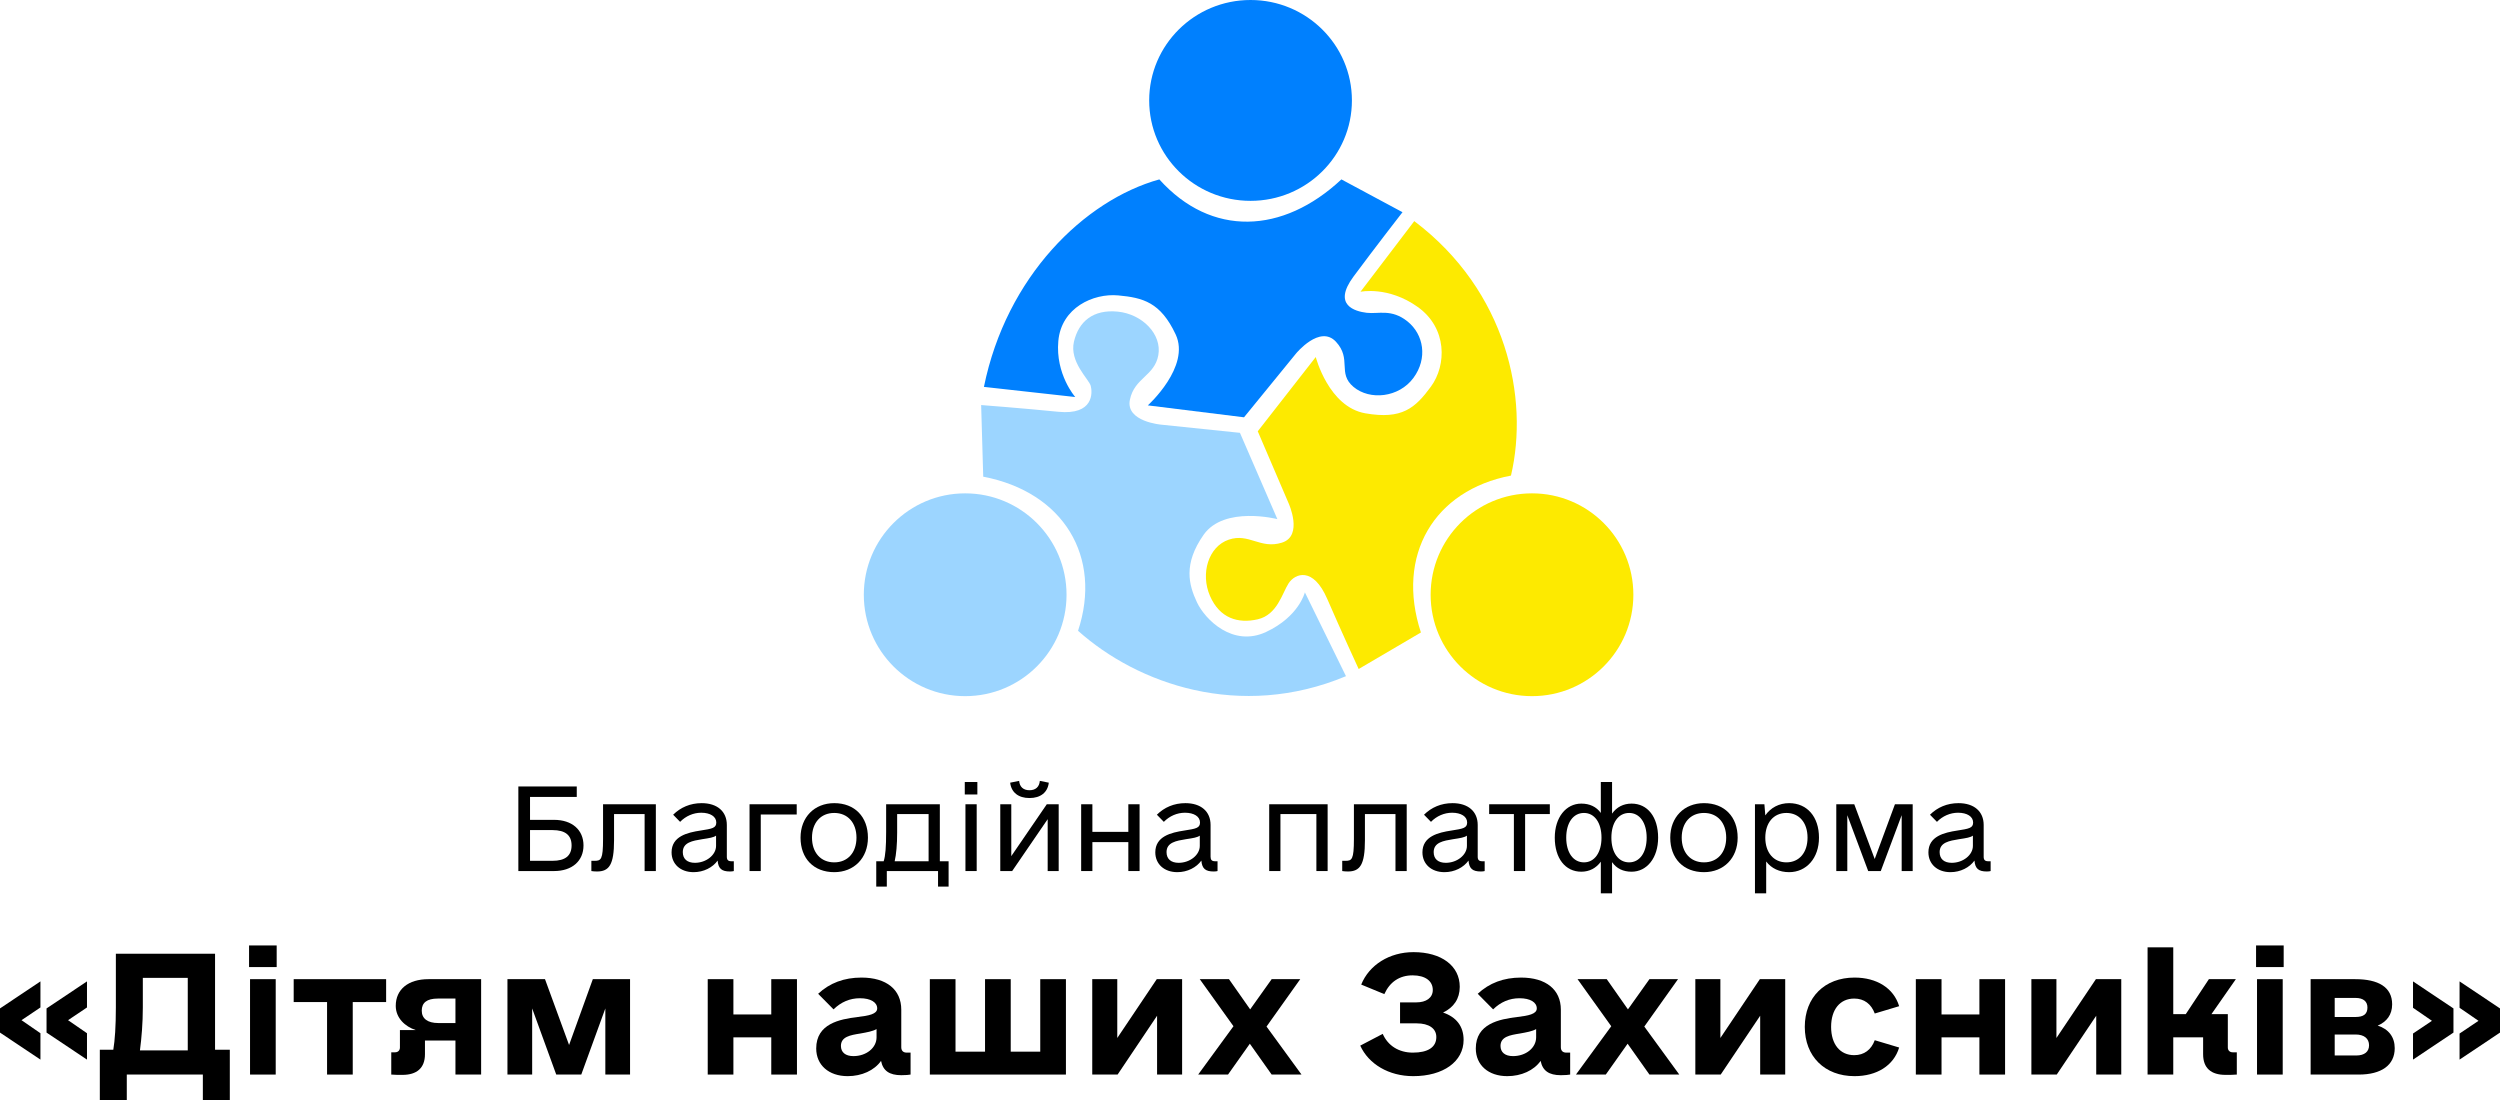 <?xml version="1.0" encoding="UTF-8"?>
<svg xmlns="http://www.w3.org/2000/svg" width="200" height="88" viewBox="0 0 200 88" fill="none">
  <path d="M120.878 38.047C122.329 31.868 120.56 23.293 113.142 17.689L108.839 23.341C108.839 23.341 111.052 22.868 113.421 24.559C115.79 26.25 115.733 29.214 114.473 30.931C113.213 32.647 112.164 33.578 109.226 33.065C106.288 32.552 105.261 28.562 105.261 28.562L100.62 34.502L103.085 40.251C103.085 40.251 104.284 42.87 102.554 43.412C100.823 43.955 99.921 42.622 98.299 43.173C96.676 43.723 96.019 45.88 96.8 47.676C97.58 49.471 99.054 49.905 100.62 49.544C102.185 49.183 102.572 47.465 103.085 46.67C103.599 45.875 105.047 45.3 106.18 47.915C107.313 50.53 108.694 53.52 108.694 53.52L113.673 50.598C111.642 44.418 114.723 39.22 120.878 38.047Z" fill="#FDEA00"></path>
  <path d="M86.244 50.463C90.996 54.715 99.195 57.639 107.678 54.094L104.39 47.388C104.39 47.388 103.923 49.327 101.282 50.56C98.64 51.793 96.412 49.579 95.756 48.183C95.1 46.787 94.648 45.12 96.291 42.781C97.934 40.441 102.188 41.528 102.188 41.528L99.195 34.626L92.925 33.976C92.925 33.976 90.032 33.745 90.391 31.983C90.751 30.22 92.365 30.085 92.666 28.412C92.966 26.739 91.38 25.124 89.417 24.93C87.454 24.736 86.295 25.718 85.916 27.334C85.537 28.951 87.115 30.337 87.258 30.864C87.401 31.392 87.516 33.228 84.658 32.942C81.801 32.656 78.492 32.404 78.492 32.404L78.658 38.134C85.098 39.37 88.193 44.56 86.244 50.463Z" fill="#9CD5FF"></path>
  <path d="M108.153 8.034C108.153 12.471 104.522 16.068 100.044 16.068C95.565 16.068 91.935 12.471 91.935 8.034C91.935 3.597 95.565 0 100.044 0C104.522 0 108.153 3.597 108.153 8.034Z" fill="#0080FE"></path>
  <path d="M85.323 47.58C85.323 52.06 81.693 55.692 77.214 55.692C72.736 55.692 69.105 52.06 69.105 47.58C69.105 43.1 72.736 39.468 77.214 39.468C81.693 39.468 85.323 43.1 85.323 47.58Z" fill="#9CD5FF"></path>
  <path d="M92.747 14.352C86.746 16.022 80.504 22.127 78.714 30.951L86.02 31.762C86.02 31.762 84.424 29.95 84.666 27.279C84.907 24.608 87.469 23.449 89.454 23.632C91.439 23.816 92.844 24.178 94.053 26.754C95.263 29.33 91.827 32.43 91.827 32.43L99.521 33.384L103.683 28.28C103.683 28.28 105.59 25.949 106.876 27.339C108.162 28.73 106.974 29.854 108.28 30.951C109.587 32.049 111.912 31.81 113.073 30.235C114.234 28.662 113.892 26.754 112.605 25.718C111.319 24.681 110.267 25.138 109.331 25.023C108.396 24.907 106.586 24.417 108.28 22.127C109.974 19.838 112.2 16.976 112.2 16.976L107.312 14.352C102.618 18.741 96.908 18.979 92.747 14.352Z" fill="#0080FE"></path>
  <path d="M130.669 47.58C130.669 52.06 127.039 55.692 122.56 55.692C118.082 55.692 114.451 52.06 114.451 47.58C114.451 43.1 118.082 39.468 122.56 39.468C127.039 39.468 130.669 43.1 130.669 47.58Z" fill="#FDEA00"></path>
  <path d="M44.325 65.588C45.763 65.588 46.68 66.389 46.68 67.636C46.68 68.882 45.763 69.684 44.325 69.684H41.468V62.917H46.141V63.754H42.402V65.588H44.325ZM44.2 68.865C45.224 68.865 45.727 68.455 45.727 67.636C45.727 66.817 45.224 66.407 44.2 66.407H42.402V68.865H44.2Z" fill="black"></path>
  <path d="M52.468 64.341V69.684H51.569V65.125H49.124V67.226C49.124 69.185 48.729 69.719 47.758 69.719C47.579 69.719 47.399 69.701 47.309 69.684V68.865H47.561C48.082 68.865 48.244 68.775 48.244 67.119V64.341H52.468Z" fill="black"></path>
  <path d="M58.507 68.9H58.705V69.684C58.669 69.701 58.525 69.719 58.399 69.719C57.734 69.719 57.464 69.488 57.41 68.847C57.015 69.399 56.296 69.773 55.487 69.773C54.445 69.773 53.726 69.132 53.726 68.188C53.726 66.906 54.984 66.603 56.044 66.443C56.961 66.3 57.303 66.247 57.303 65.802C57.303 65.321 56.817 65.018 56.098 65.018C55.469 65.018 54.858 65.285 54.409 65.748L53.852 65.178C54.445 64.591 55.218 64.252 56.134 64.252C57.374 64.252 58.147 64.911 58.147 65.998V68.544C58.147 68.793 58.255 68.9 58.507 68.9ZM55.595 69.025C56.494 69.025 57.285 68.401 57.285 67.671V66.852C57.087 66.995 56.763 67.048 56.17 67.137C55.415 67.262 54.624 67.386 54.624 68.17C54.624 68.722 54.984 69.025 55.595 69.025Z" fill="black"></path>
  <path d="M63.737 64.341V65.16H60.861V69.684H59.963V64.341H63.737Z" fill="black"></path>
  <path d="M66.739 69.773C65.103 69.773 64.043 68.686 64.043 67.013C64.043 65.374 65.157 64.252 66.739 64.252C68.375 64.252 69.435 65.339 69.435 67.013C69.435 68.651 68.321 69.773 66.739 69.773ZM66.739 68.989C67.817 68.989 68.518 68.206 68.518 67.013C68.518 65.819 67.817 65.036 66.739 65.036C65.66 65.036 64.96 65.819 64.96 67.013C64.96 68.206 65.66 68.989 66.739 68.989Z" fill="black"></path>
  <path d="M75.888 68.9V70.93H75.043V69.684H70.945V70.93H70.1V68.9H70.693C70.837 68.473 70.891 67.725 70.891 66.567V64.341H75.187V68.9H75.888ZM71.574 68.9H74.288V65.125H71.772V66.621C71.772 67.564 71.7 68.348 71.574 68.9Z" fill="black"></path>
  <path d="M77.182 63.558V62.561H78.189V63.558H77.182ZM77.236 69.684V64.341H78.135V69.684H77.236Z" fill="black"></path>
  <path d="M82.359 63.843C81.478 63.843 80.903 63.398 80.813 62.614L81.532 62.472C81.568 62.952 81.873 63.219 82.359 63.219C82.844 63.219 83.149 62.952 83.185 62.472L83.904 62.614C83.814 63.398 83.239 63.843 82.359 63.843ZM83.743 64.341H84.695V69.684H83.814V65.534L80.974 69.684H80.022V64.341H80.903V68.49L83.743 64.341Z" fill="black"></path>
  <path d="M90.267 64.341H91.166V69.684H90.267V67.369H87.391V69.684H86.493V64.341H87.391V66.549H90.267V64.341Z" fill="black"></path>
  <path d="M97.205 68.9H97.403V69.684C97.367 69.701 97.223 69.719 97.097 69.719C96.432 69.719 96.162 69.488 96.109 68.847C95.713 69.399 94.994 69.773 94.185 69.773C93.143 69.773 92.424 69.132 92.424 68.188C92.424 66.906 93.682 66.603 94.743 66.443C95.659 66.3 96.001 66.247 96.001 65.802C96.001 65.321 95.516 65.018 94.796 65.018C94.167 65.018 93.556 65.285 93.107 65.748L92.55 65.178C93.143 64.591 93.916 64.252 94.832 64.252C96.073 64.252 96.846 64.911 96.846 65.998V68.544C96.846 68.793 96.953 68.9 97.205 68.9ZM94.293 69.025C95.192 69.025 95.983 68.401 95.983 67.671V66.852C95.785 66.995 95.462 67.048 94.868 67.137C94.114 67.262 93.323 67.386 93.323 68.17C93.323 68.722 93.682 69.025 94.293 69.025Z" fill="black"></path>
  <path d="M106.21 64.341V69.684H105.311V65.125H102.435V69.684H101.537V64.341H106.21Z" fill="black"></path>
  <path d="M112.537 64.341V69.684H111.638V65.125H109.194V67.226C109.194 69.185 108.798 69.719 107.828 69.719C107.648 69.719 107.468 69.701 107.378 69.684V68.865H107.63C108.151 68.865 108.313 68.775 108.313 67.119V64.341H112.537Z" fill="black"></path>
  <path d="M118.576 68.9H118.774V69.684C118.738 69.701 118.594 69.719 118.468 69.719C117.803 69.719 117.534 69.488 117.48 68.847C117.084 69.399 116.365 69.773 115.557 69.773C114.514 69.773 113.795 69.132 113.795 68.188C113.795 66.906 115.053 66.603 116.114 66.443C117.03 66.3 117.372 66.247 117.372 65.802C117.372 65.321 116.887 65.018 116.168 65.018C115.539 65.018 114.927 65.285 114.478 65.748L113.921 65.178C114.514 64.591 115.287 64.252 116.204 64.252C117.444 64.252 118.217 64.911 118.217 65.998V68.544C118.217 68.793 118.325 68.9 118.576 68.9ZM115.664 69.025C116.563 69.025 117.354 68.401 117.354 67.671V66.852C117.156 66.995 116.833 67.048 116.24 67.137C115.485 67.262 114.694 67.386 114.694 68.17C114.694 68.722 115.053 69.025 115.664 69.025Z" fill="black"></path>
  <path d="M123.986 64.341V65.125H122.009V69.684H121.111V65.125H119.133V64.341H123.986Z" fill="black"></path>
  <path d="M130.529 64.288C131.805 64.288 132.65 65.356 132.65 67.013C132.65 68.633 131.751 69.737 130.529 69.737C129.864 69.737 129.325 69.488 128.965 68.971V71.464H128.066V68.936C127.689 69.452 127.15 69.737 126.503 69.737C125.227 69.737 124.382 68.669 124.382 67.013C124.382 65.392 125.281 64.288 126.503 64.288C127.168 64.288 127.707 64.537 128.066 65.036V62.561H128.965V65.089C129.343 64.555 129.882 64.288 130.529 64.288ZM126.718 68.989C127.563 68.989 128.12 68.206 128.12 67.013C128.12 65.819 127.563 65.036 126.718 65.036C125.856 65.036 125.298 65.819 125.298 67.013C125.298 68.206 125.856 68.989 126.718 68.989ZM130.331 68.989C131.176 68.989 131.733 68.206 131.733 67.013C131.733 65.819 131.176 65.036 130.331 65.036C129.468 65.036 128.911 65.819 128.911 67.013C128.911 68.206 129.468 68.989 130.331 68.989Z" fill="black"></path>
  <path d="M136.317 69.773C134.681 69.773 133.62 68.686 133.62 67.013C133.62 65.374 134.735 64.252 136.317 64.252C137.952 64.252 139.013 65.339 139.013 67.013C139.013 68.651 137.898 69.773 136.317 69.773ZM136.317 68.989C137.395 68.989 138.096 68.206 138.096 67.013C138.096 65.819 137.395 65.036 136.317 65.036C135.238 65.036 134.537 65.819 134.537 67.013C134.537 68.206 135.238 68.989 136.317 68.989Z" fill="black"></path>
  <path d="M143.129 64.252C144.567 64.252 145.519 65.339 145.519 67.013C145.519 68.651 144.513 69.773 143.129 69.773C142.356 69.773 141.709 69.47 141.295 68.918V71.464H140.397V64.341H141.152L141.224 65.232C141.655 64.609 142.338 64.252 143.129 64.252ZM142.913 68.989C143.938 68.989 144.603 68.206 144.603 67.013C144.603 65.819 143.938 65.036 142.913 65.036C141.889 65.036 141.224 65.819 141.224 67.013C141.224 68.206 141.889 68.989 142.913 68.989Z" fill="black"></path>
  <path d="M153.015 64.341V69.684H152.134V65.214L150.462 69.684H149.456L147.784 65.214V69.684H146.903V64.341H148.341L149.977 68.722L151.595 64.341H153.015Z" fill="black"></path>
  <path d="M159.054 68.9H159.251V69.684C159.216 69.701 159.072 69.719 158.946 69.719C158.281 69.719 158.011 69.488 157.957 68.847C157.562 69.399 156.843 69.773 156.034 69.773C154.992 69.773 154.273 69.132 154.273 68.188C154.273 66.906 155.531 66.603 156.591 66.443C157.508 66.3 157.85 66.247 157.85 65.802C157.85 65.321 157.364 65.018 156.645 65.018C156.016 65.018 155.405 65.285 154.956 65.748L154.399 65.178C154.992 64.591 155.765 64.252 156.681 64.252C157.921 64.252 158.694 64.911 158.694 65.998V68.544C158.694 68.793 158.802 68.9 159.054 68.9ZM156.142 69.025C157.041 69.025 157.832 68.401 157.832 67.671V66.852C157.634 66.995 157.31 67.048 156.717 67.137C155.962 67.262 155.171 67.386 155.171 68.17C155.171 68.722 155.531 69.025 156.142 69.025Z" fill="black"></path>
  <path d="M0 82.607V80.674L3.235 78.511V80.597L1.72 81.615L3.235 82.658V84.769L0 82.607ZM6.959 78.511V80.597L5.444 81.615L6.959 82.658V84.769L3.723 82.607V80.674L6.959 78.511Z" fill="black"></path>
  <path d="M17.204 83.981H18.385V88H16.228V85.965H10.143V88H7.986V83.981H9.064C9.192 83.217 9.269 82.098 9.269 80.597V76.298H17.204V83.981ZM11.195 84.031H15.021V78.231H11.426V80.597C11.426 81.844 11.324 83.065 11.195 84.031Z" fill="black"></path>
  <path d="M19.925 77.366V75.636H22.134V77.366H19.925ZM20.003 85.965V78.333H22.057V85.965H20.003Z" fill="black"></path>
  <path d="M30.89 78.333V80.165H28.219V85.965H26.165V80.165H23.495V78.333H30.89Z" fill="black"></path>
  <path d="M38.49 78.333V85.965H36.436V83.243H33.997V84.337C33.997 85.456 33.329 85.99 32.199 85.99C31.814 85.99 31.609 85.99 31.301 85.965V84.184H31.609C31.84 84.184 31.994 84.031 31.994 83.802V82.403H33.252C32.405 82.124 31.66 81.437 31.66 80.47C31.66 79.147 32.661 78.333 34.279 78.333H38.49ZM35.024 79.885C34.151 79.885 33.74 80.216 33.74 80.852C33.74 81.487 34.202 81.844 35.075 81.844H36.436V79.885H35.024Z" fill="black"></path>
  <path d="M50.404 78.333V85.965H48.427V80.674L46.502 85.965H44.499L42.573 80.674V85.965H40.596V78.333H43.6L45.526 83.599L47.426 78.333H50.404Z" fill="black"></path>
  <path d="M61.702 78.333H63.757V85.965H61.702V82.988H58.672V85.965H56.618V78.333H58.672V81.157H61.702V78.333Z" fill="black"></path>
  <path d="M72.538 84.21H72.846V85.965C72.692 85.99 72.487 86.016 72.102 86.016C71.152 86.016 70.638 85.66 70.484 84.871C69.945 85.634 68.943 86.092 67.814 86.092C66.299 86.092 65.297 85.202 65.297 83.879C65.297 81.895 67.172 81.538 68.61 81.36C69.483 81.259 70.176 81.131 70.176 80.674C70.176 80.19 69.662 79.859 68.789 79.859C67.993 79.859 67.274 80.165 66.684 80.75L65.451 79.503C66.376 78.638 67.531 78.206 68.918 78.206C70.921 78.206 72.102 79.172 72.102 80.775V83.777C72.102 84.057 72.256 84.21 72.538 84.21ZM68.276 84.489C69.303 84.489 70.124 83.828 70.124 82.988V82.327C69.816 82.505 69.38 82.581 68.815 82.683C68.019 82.81 67.274 82.938 67.274 83.675C67.274 84.184 67.634 84.489 68.276 84.489Z" fill="black"></path>
  <path d="M83.22 78.333H85.274V85.965H74.387V78.333H76.441V84.133H78.803V78.333H80.858V84.133H83.22V78.333Z" fill="black"></path>
  <path d="M92.541 78.333H94.569V85.965H92.566V81.259L89.408 85.965H87.38V78.333H89.382V83.039L92.541 78.333Z" fill="black"></path>
  <path d="M104.121 85.965H101.733L99.987 83.497L98.241 85.965H95.853L98.678 82.098L95.981 78.333H98.318L100.013 80.75L101.733 78.333H104.018L101.322 82.124L104.121 85.965Z" fill="black"></path>
  <path d="M115.445 81.004C116.498 81.36 117.088 82.098 117.088 83.192C117.088 84.922 115.471 86.092 113.057 86.092C111.105 86.092 109.488 85.125 108.82 83.65L110.618 82.709C111.028 83.65 111.901 84.21 113.031 84.21C114.238 84.21 114.906 83.777 114.906 82.963C114.906 82.276 114.315 81.869 113.339 81.869H112.004V80.19H113.314C114.084 80.19 114.623 79.834 114.623 79.198C114.623 78.486 114.033 78.028 113.006 78.028C111.953 78.028 111.182 78.562 110.746 79.529L108.897 78.766C109.539 77.188 111.157 76.171 113.083 76.171C115.316 76.171 116.78 77.265 116.78 78.944C116.78 79.91 116.292 80.597 115.445 81.004Z" fill="black"></path>
  <path d="M125.305 84.21H125.613V85.965C125.459 85.99 125.254 86.016 124.868 86.016C123.918 86.016 123.405 85.66 123.251 84.871C122.712 85.634 121.71 86.092 120.58 86.092C119.065 86.092 118.064 85.202 118.064 83.879C118.064 81.895 119.938 81.538 121.376 81.36C122.249 81.259 122.943 81.131 122.943 80.674C122.943 80.19 122.429 79.859 121.556 79.859C120.76 79.859 120.041 80.165 119.451 80.75L118.218 79.503C119.142 78.638 120.298 78.206 121.684 78.206C123.687 78.206 124.868 79.172 124.868 80.775V83.777C124.868 84.057 125.022 84.21 125.305 84.21ZM121.042 84.489C122.07 84.489 122.891 83.828 122.891 82.988V82.327C122.583 82.505 122.147 82.581 121.582 82.683C120.786 82.81 120.041 82.938 120.041 83.675C120.041 84.184 120.401 84.489 121.042 84.489Z" fill="black"></path>
  <path d="M134.343 85.965H131.955L130.209 83.497L128.463 85.965H126.075L128.9 82.098L126.204 78.333H128.54L130.235 80.75L131.955 78.333H134.241L131.544 82.124L134.343 85.965Z" fill="black"></path>
  <path d="M140.788 78.333H142.817V85.965H140.814V81.259L137.656 85.965H135.627V78.333H137.63V83.039L140.788 78.333Z" fill="black"></path>
  <path d="M148.363 86.092C145.975 86.092 144.383 84.515 144.383 82.149C144.383 79.783 145.975 78.206 148.363 78.206C150.135 78.206 151.496 79.045 151.932 80.495L149.981 81.081C149.698 80.317 149.133 79.885 148.337 79.885C147.208 79.885 146.489 80.75 146.489 82.149C146.489 83.548 147.208 84.413 148.337 84.413C149.133 84.413 149.698 83.981 149.981 83.217L151.932 83.802C151.496 85.253 150.135 86.092 148.363 86.092Z" fill="black"></path>
  <path d="M158.352 78.333H160.406V85.965H158.352V82.988H155.322V85.965H153.267V78.333H155.322V81.157H158.352V78.333Z" fill="black"></path>
  <path d="M167.672 78.333H169.701V85.965H167.698V81.259L164.54 85.965H162.511V78.333H164.514V83.039L167.672 78.333Z" fill="black"></path>
  <path d="M178.611 84.184H178.945V85.965C178.611 85.99 178.405 85.99 178.046 85.99C176.89 85.99 176.249 85.456 176.249 84.337V82.988H173.861V85.965H171.806V75.789H173.861V81.131H174.862L176.711 78.333H178.868L176.916 81.131H178.226V83.802C178.226 84.031 178.38 84.184 178.611 84.184Z" fill="black"></path>
  <path d="M180.485 77.366V75.636H182.694V77.366H180.485ZM180.562 85.965V78.333H182.617V85.965H180.562Z" fill="black"></path>
  <path d="M190.217 82.047C191.09 82.327 191.578 82.963 191.578 83.853C191.578 85.227 190.499 85.965 188.702 85.965H184.85V78.333H188.42C190.268 78.333 191.372 78.969 191.372 80.343C191.372 81.182 190.936 81.742 190.217 82.047ZM186.776 79.834V81.36H188.42C189.087 81.36 189.395 81.131 189.395 80.597C189.395 80.114 189.061 79.834 188.445 79.834H186.776ZM188.497 84.439C189.164 84.439 189.524 84.133 189.524 83.624C189.524 83.09 189.139 82.76 188.445 82.76H186.776V84.439H188.497Z" fill="black"></path>
  <path d="M193.041 80.623V78.511L196.277 80.674V82.607L193.041 84.769V82.683L194.556 81.666L193.041 80.623ZM196.765 78.511L200 80.674V82.607L196.765 84.769V82.683L198.28 81.666L196.765 80.623V78.511Z" fill="black"></path>
</svg>
